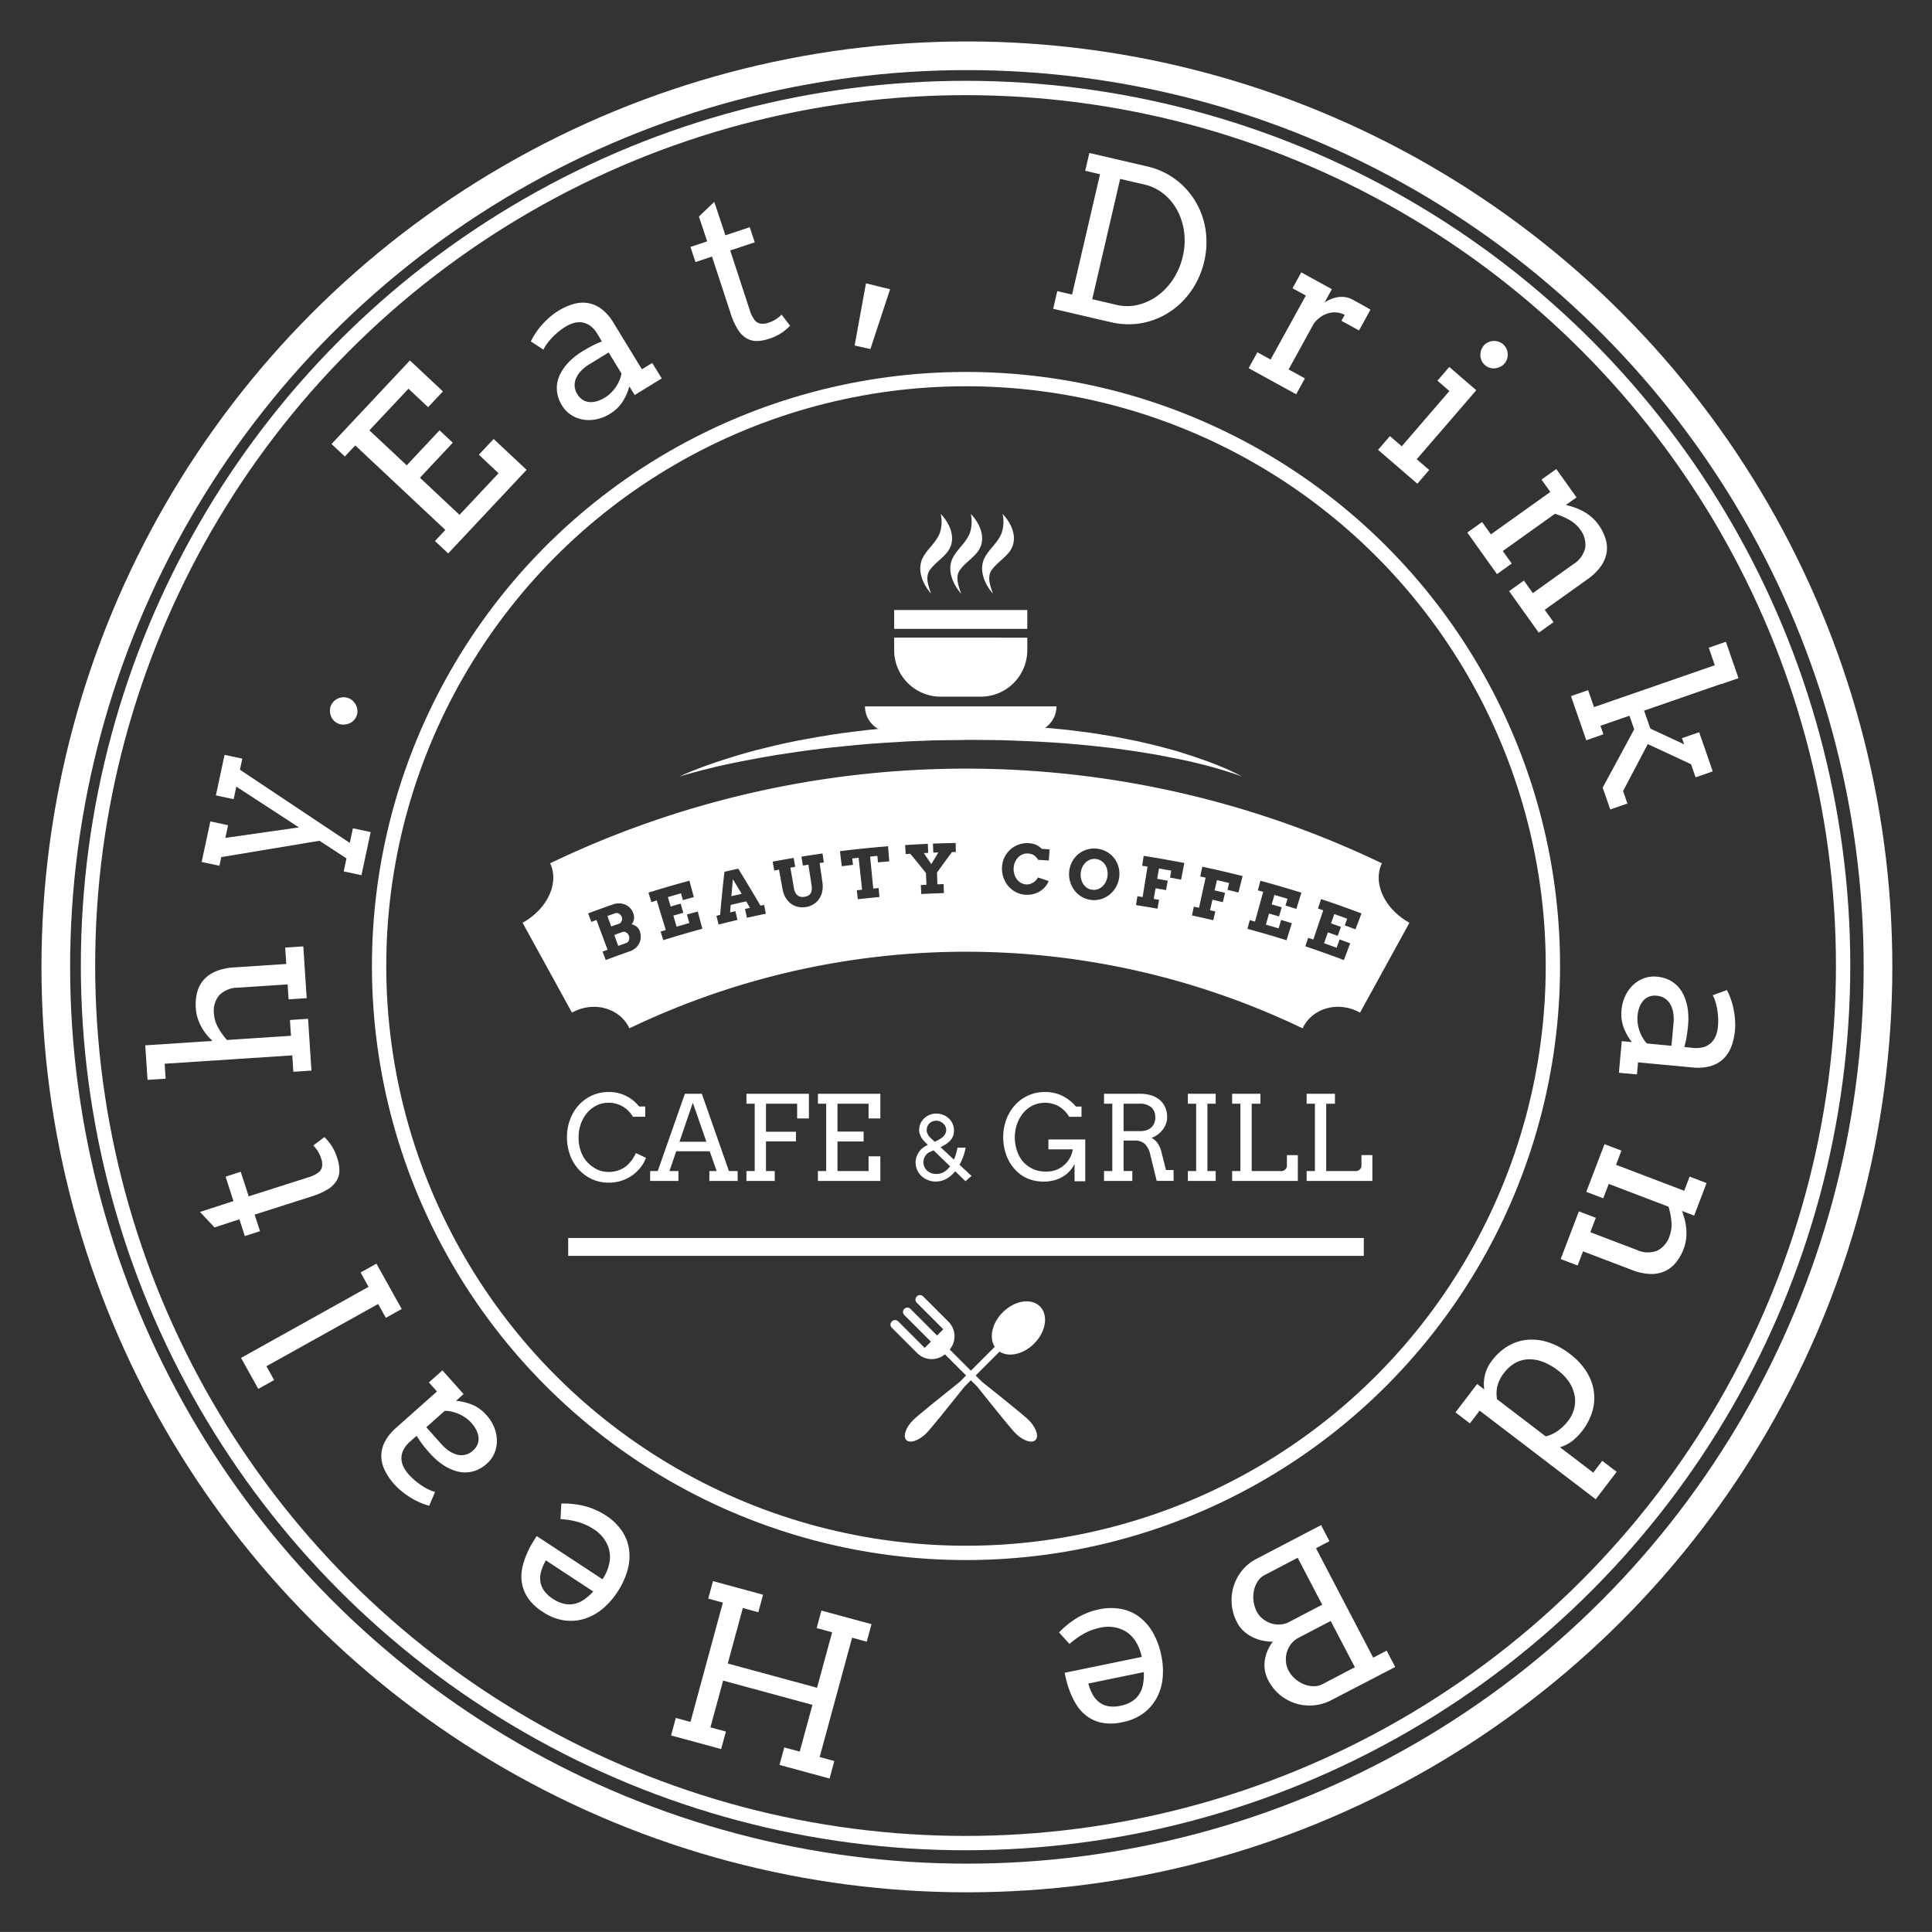 <svg id="グループ_2488" data-name="グループ 2488" xmlns="http://www.w3.org/2000/svg" xmlns:xlink="http://www.w3.org/1999/xlink" width="541.52" height="541.512" viewBox="0 0 541.52 541.512">
  <rect x="0" y="0" width="541.52" height="541.512" fill="#333333" stroke="none"/>
  <defs>
    <clipPath id="clip-path">
      <rect id="長方形_1556" data-name="長方形 1556" width="541.52" height="541.512" fill="none"/>
    </clipPath>
  </defs>
  <g id="グループ_2487" data-name="グループ 2487" clip-path="url(#clip-path)">
    <path id="パス_18947" data-name="パス 18947" d="M289.849,376.612c3.333-3.334,4.069-8.005,1.642-10.432s-7.1-1.692-10.434,1.641c-3.018,3.02-3.9,7.129-2.238,9.68l-9.861,9.862c-5.187,4.128-11.786,9.438-13.014,10.662-2.077,2.076-2.931,4.587-1.908,5.61s3.533.167,5.61-1.908c1.232-1.233,6.573-7.879,10.709-13.075l9.806-9.807c2.554,1.666,6.666.788,9.688-2.233" fill="#fff"/>
    <path id="パス_18948" data-name="パス 18948" d="M257.009,363.354l-.057.058a1.221,1.221,0,0,0,0,1.726h0l7.443,7.443-1.745,1.746-7.443-7.444a1.221,1.221,0,0,0-1.775,1.677c.016.017.032.034.049.049l7.443,7.443-1.745,1.745-7.443-7.443a1.221,1.221,0,0,0-1.726,0l-.058.058a1.223,1.223,0,0,0,0,1.726l7.119,7.118a5.758,5.758,0,0,0,7.776.336l9.088,9.09c4.132,5.192,9.456,11.813,10.686,13.045,2.076,2.075,4.588,2.93,5.61,1.908s.167-3.534-1.908-5.61c-1.23-1.23-7.853-6.553-13.045-10.687l-9.088-9.087a5.752,5.752,0,0,0-.331-7.771l-7.129-7.129a1.222,1.222,0,0,0-1.726,0" fill="#fff"/>
    <path id="パス_18949" data-name="パス 18949" d="M92.924,124.45l21.97-23.423,9.253,8.679L120,114.127l-5.518-5.176L103.538,120.62,114,130.428l9.2-9.813,3.71,3.48-9.2,9.813,11.086,10.4,10.944-11.669-5.521-5.179,4.147-4.422,9.232,8.659L125.622,155.12l-3.71-3.48,2.913-3.106L99.572,124.847l-2.913,3.106Z" fill="#fff"/>
    <path id="パス_18950" data-name="パス 18950" d="M176.409,108.306a15.884,15.884,0,0,1-1.895,4.286,10.808,10.808,0,0,1-3.553,3.395,11.575,11.575,0,0,1-3.886,1.552,10.116,10.116,0,0,1-3.772.044,8.8,8.8,0,0,1-3.295-1.326,8.136,8.136,0,0,1-2.452-2.554,9.619,9.619,0,0,1-1.319-3.249,8.706,8.706,0,0,1-.059-3.033,8.925,8.925,0,0,1,.941-2.763,13.719,13.719,0,0,1,1.657-2.444,15.837,15.837,0,0,1,2.1-2.055,21.574,21.574,0,0,1,2.28-1.625q1.815-1.113,3.119-1.758a25.493,25.493,0,0,1,2.435-1.061l-1.288-2.154a7.654,7.654,0,0,0-1.88-2.159,5.23,5.23,0,0,0-2.169-.992,5.489,5.489,0,0,0-2.362.08,8.71,8.71,0,0,0-2.481,1.072,17.728,17.728,0,0,0-2.168,1.555A19.79,19.79,0,0,0,154.6,94.79a16.479,16.479,0,0,0-1.368,1.672,9.346,9.346,0,0,0-.907,1.545L148.791,95.7a19.543,19.543,0,0,1,1.356-2.374,20.219,20.219,0,0,1,1.79-2.313,24.2,24.2,0,0,1,2.138-2.111,17.794,17.794,0,0,1,2.376-1.753,16.717,16.717,0,0,1,4.414-1.963,9.247,9.247,0,0,1,4.1-.211,8.7,8.7,0,0,1,3.711,1.693,13.618,13.618,0,0,1,3.258,3.772l7.986,13.071,2.9-1.778,2.661,4.333-7.586,4.657Zm-6.827,3.115a9.2,9.2,0,0,0,1.725-1.371,10.938,10.938,0,0,0,2.362-3.551,8.332,8.332,0,0,0,.528-1.8L170.6,98.791l-5.443,3.341a11.143,11.143,0,0,0-2.295,1.825,7.113,7.113,0,0,0-1.4,2.073,4.793,4.793,0,0,0-.39,2.217,4.853,4.853,0,0,0,.754,2.246,4.732,4.732,0,0,0,1.484,1.57,4.134,4.134,0,0,0,1.859.625,5.764,5.764,0,0,0,2.129-.232,9.326,9.326,0,0,0,2.28-1.035" fill="#fff"/>
    <path id="パス_18951" data-name="パス 18951" d="M203.32,65.949l6.82-2.271,1.411,4.238-6.876,2.289,5.5,16.814a8.644,8.644,0,0,0,1.318,2.648,2.611,2.611,0,0,0,1.753,1.053,4.833,4.833,0,0,0,2.1-.248,9.671,9.671,0,0,0,2.007-.9,10.454,10.454,0,0,0,1.726-1.37l2.374,3.106a15.038,15.038,0,0,1-2.465,2.052,14.121,14.121,0,0,1-3.372,1.575,11.291,11.291,0,0,1-3.48.644,5.619,5.619,0,0,1-2.9-.764,7.393,7.393,0,0,1-2.422-2.452,19.632,19.632,0,0,1-2-4.429l-5.246-16.026-4.631,1.542-1.411-4.238,4.687-1.56L195.9,60.694l4.3-4.118Z" fill="#fff"/>
    <path id="パス_18952" data-name="パス 18952" d="M242.72,79.414l6.757,1.659-5.509,16.759-4.428-.987Z" fill="#fff"/>
    <path id="パス_18953" data-name="パス 18953" d="M305.332,42.88l16.246,3.772a21.125,21.125,0,0,1,10.059,5.462,21.463,21.463,0,0,1,5.67,9.513,22.751,22.751,0,0,1,.85,5.675,23.574,23.574,0,0,1-.621,5.942,23.955,23.955,0,0,1-2.078,5.681,23.218,23.218,0,0,1-3.276,4.764,21.8,21.8,0,0,1-4.274,3.7,21.2,21.2,0,0,1-5.027,2.447,20.951,20.951,0,0,1-11.436.487l-16.251-3.772,1.15-4.954,4.148.963,7.83-33.727-4.148-.963Zm8.636,7.262-7.829,33.727,6.8,1.578a12.929,12.929,0,0,0,6,0,15.278,15.278,0,0,0,5.492-2.539,17.82,17.82,0,0,0,4.39-4.657,19.487,19.487,0,0,0,2.7-6.4,18.924,18.924,0,0,0,.373-6.835,17.585,17.585,0,0,0-1.906-6.044,15.09,15.09,0,0,0-3.828-4.634,13.167,13.167,0,0,0-5.389-2.612Z" fill="#fff"/>
    <path id="パス_18954" data-name="パス 18954" d="M380.918,92.626l-4.928-2.707.912-1.66a5.847,5.847,0,0,0-1.928-.637,6.19,6.19,0,0,0-2.213.066,7.107,7.107,0,0,0-2.281.938,8.793,8.793,0,0,0-2.173,1.961l-7.121,12.961,4.561,2.506-2.449,4.458-13.321-7.318,2.449-4.459,3.706,2.037,9.88-17.923L362.28,80.8l2.448-4.457,8.578,4.713-2.036,3.706a12.3,12.3,0,0,1,1.9-.965,8.344,8.344,0,0,1,1.98-.532,6.482,6.482,0,0,1,4.08.773l2.539,1.395q1.193.656,2.357,1.363Z" fill="#fff"/>
    <path id="パス_18955" data-name="パス 18955" d="M406.221,102.851l7.567,6.527L397.1,128.719l3.492,3.013-3.322,3.85-11.013-9.5,3.321-3.851,3.313,2.858,13.363-15.49-3.358-2.9Zm9.661-5.994a3.547,3.547,0,0,1,1.2-.9,3.933,3.933,0,0,1,2.885-.205,3.73,3.73,0,0,1,1.344.75,3.545,3.545,0,0,1,.9,1.189,3.957,3.957,0,0,1,.212,2.877,3.525,3.525,0,0,1-.719,1.313,3.711,3.711,0,0,1-1.218.938,4.344,4.344,0,0,1-1.449.411,3.761,3.761,0,0,1-1.48-.144,3.531,3.531,0,0,1-1.31-.721,3.753,3.753,0,0,1-1.306-2.668,4.377,4.377,0,0,1,.2-1.491,3.734,3.734,0,0,1,.746-1.345" fill="#fff"/>
    <path id="パス_18956" data-name="パス 18956" d="M427.13,162.727l2.508,3.514,11.387-8.126a7.306,7.306,0,0,0,3.3-4.561,6.878,6.878,0,0,0-1.5-5.233,9.06,9.06,0,0,0-3-2.621,19.451,19.451,0,0,0-4-1.682L421.22,154.447l2.508,3.514-4.14,2.956-8.316-11.651,4.14-2.956,2.475,3.467,16.657-11.89-2.474-3.466,4.14-2.955,5.67,7.943-2.937,2.1.034.048a23.271,23.271,0,0,1,2.536.751,15.621,15.621,0,0,1,2.431,1.117,14.043,14.043,0,0,1,2.192,1.542,11.519,11.519,0,0,1,1.871,2.062,13.6,13.6,0,0,1,2.024,4.006,8.676,8.676,0,0,1,.273,3.947,9.221,9.221,0,0,1-1.655,3.815,15.694,15.694,0,0,1-3.739,3.6l-11.938,8.521,2.474,3.466-4.141,2.955-8.316-11.651Z" fill="#fff"/>
    <path id="パス_18957" data-name="パス 18957" d="M483.749,179.879l3.534,10.2-4.806,1.665-.02-.056-21.631,7.495,1.742,5.029,9.479,4.414-.6-1.731,4.81-1.667,3.805,10.982-4.806,1.665-1.268-3.661-12.131-5.655-6.924,13.166,1.21,3.492-4.807,1.665-2.12-6.119,8.832-16.33-1.326-3.828-8.131,2.817.833,2.4-4.807,1.665-4.289-12.378,4.807-1.666,1.645,4.75,33.866-11.734-1.7-4.918Z" fill="#fff"/>
    <path id="パス_18958" data-name="パス 18958" d="M457.391,292.086a15.892,15.892,0,0,1-2.3-4.085,10.806,10.806,0,0,1-.593-4.88,11.565,11.565,0,0,1,1.083-4.043,10.091,10.091,0,0,1,2.224-3.048,8.787,8.787,0,0,1,3.035-1.847,8.123,8.123,0,0,1,3.515-.436,9.645,9.645,0,0,1,3.393.89,8.665,8.665,0,0,1,2.465,1.769,8.906,8.906,0,0,1,1.65,2.407,13.713,13.713,0,0,1,.967,2.792,15.918,15.918,0,0,1,.387,2.916,21.625,21.625,0,0,1-.064,2.8q-.193,2.121-.459,3.552a25.23,25.23,0,0,1-.608,2.587l2.5.257a7.662,7.662,0,0,0,2.856-.213,5.243,5.243,0,0,0,2.094-1.145,5.487,5.487,0,0,0,1.35-1.94,8.735,8.735,0,0,0,.627-2.63,17.734,17.734,0,0,0,.051-2.668,19.624,19.624,0,0,0-.283-2.416,16.26,16.26,0,0,0-.521-2.1,9.317,9.317,0,0,0-.694-1.652l3.964-1.453a19.566,19.566,0,0,1,1.089,2.509,20.051,20.051,0,0,1,.782,2.819,24.271,24.271,0,0,1,.411,2.977,17.755,17.755,0,0,1-.018,2.953,16.767,16.767,0,0,1-1.069,4.713,9.28,9.28,0,0,1-2.288,3.413,8.7,8.7,0,0,1-3.579,1.959,13.6,13.6,0,0,1-4.973.352l-15.255-1.428-.31,3.387-5.066-.464.812-8.866Zm1.592-7.336a9.228,9.228,0,0,0,.066,2.2,10.911,10.911,0,0,0,1.431,4.019,8.284,8.284,0,0,0,1.123,1.5l6.888.66.583-6.362a11.2,11.2,0,0,0-.088-2.932,7.117,7.117,0,0,0-.824-2.362,4.786,4.786,0,0,0-1.542-1.64,4.859,4.859,0,0,0-2.252-.741,4.733,4.733,0,0,0-2.146.25,4.12,4.12,0,0,0-1.614,1.114,5.783,5.783,0,0,0-1.09,1.846,9.353,9.353,0,0,0-.535,2.446" fill="#fff"/>
    <path id="パス_18959" data-name="パス 18959" d="M447.288,341.342l-1.537,4.033,13.065,4.979a7.3,7.3,0,0,0,5.623.226,6.876,6.876,0,0,0,3.525-4.145,9.04,9.04,0,0,0,.523-3.945,19.482,19.482,0,0,0-.812-4.259l-16.766-6.39-1.537,4.033-4.751-1.811,5.1-13.369,4.751,1.811-1.516,3.977,19.113,7.286,1.516-3.978,4.75,1.811-3.474,9.114-3.369-1.284-.022.055a23.024,23.024,0,0,1,.778,2.526,15.624,15.624,0,0,1,.416,2.642,14.017,14.017,0,0,1-.071,2.678,11.473,11.473,0,0,1-.681,2.7,13.583,13.583,0,0,1-2.214,3.9,8.665,8.665,0,0,1-3.134,2.412,9.2,9.2,0,0,1-4.091.733,15.658,15.658,0,0,1-5.063-1.122l-13.7-5.221-1.516,3.977-4.751-1.81,5.1-13.369Z" fill="#fff"/>
    <path id="パス_18960" data-name="パス 18960" d="M453.135,412.541l-5.87,7.688-32.537-24.843L412,398.96l-4.044-3.088,6.068-7.947,2,1.524a10.707,10.707,0,0,1,.213-4.154,11.094,11.094,0,0,1,2.023-4.038,15.313,15.313,0,0,1,4.368-3.941,12.976,12.976,0,0,1,5.333-1.771,14.717,14.717,0,0,1,5.938.664,20.1,20.1,0,0,1,6.185,3.327,18.721,18.721,0,0,1,4.49,4.768,14.184,14.184,0,0,1,2.121,5.41,13.531,13.531,0,0,1-.314,5.677,17.051,17.051,0,0,1-5.66,8.485,10.732,10.732,0,0,1-3.485,1.762l9.332,7.126,2.528-3.311Zm-31.5-27.81a10.273,10.273,0,0,0-1.919,3.708,9.5,9.5,0,0,0-.121,3.741l13.635,10.411a9.278,9.278,0,0,0,3.5-1.606,13.96,13.96,0,0,0,2.834-2.786,9.323,9.323,0,0,0,1.65-3.355,8.636,8.636,0,0,0,.14-3.669,10.04,10.04,0,0,0-1.471-3.679,13.328,13.328,0,0,0-3.219-3.387,16,16,0,0,0-4.4-2.469,10.408,10.408,0,0,0-4.081-.623,8.123,8.123,0,0,0-3.607,1.083,9.979,9.979,0,0,0-2.935,2.631" fill="#fff"/>
    <path id="パス_18961" data-name="パス 18961" d="M372.634,431.975l-3.773,1.972,16.033,30.681,3.773-1.972,2.4,4.585-17.9,9.286a12.931,12.931,0,0,1-5.01,1.467,13.2,13.2,0,0,1-4.981-.532,13.015,13.015,0,0,1-7.687-6.474,9.163,9.163,0,0,1-1.009-5.377,11.164,11.164,0,0,1,2.283-5.462,14.24,14.24,0,0,1-3.16-.367,11.545,11.545,0,0,1-2.813-1.049,10.476,10.476,0,0,1-2.331-1.683,8.645,8.645,0,0,1-1.692-2.251,13.36,13.36,0,0,1-1-10.151,13.073,13.073,0,0,1,2.367-4.439,12.645,12.645,0,0,1,4.04-3.279l18.106-9.461ZM370.6,449.784l-6.874-13.153-9.252,4.835a5.123,5.123,0,0,0-2,1.847,7.76,7.76,0,0,0-1.031,2.624,8.989,8.989,0,0,0,.838,5.816,6.2,6.2,0,0,0,1.634,1.978,7.416,7.416,0,0,0,2.27,1.248,6.847,6.847,0,0,0,2.584.349,6.225,6.225,0,0,0,2.579-.713Zm9.158,17.525-6.776-12.967-9.013,4.71a6.282,6.282,0,0,0-2.085,1.723,6.857,6.857,0,0,0-1.189,2.321,7.3,7.3,0,0,0-.257,2.6,6.461,6.461,0,0,0,.719,2.526,8,8,0,0,0,1.793,2.282,8.606,8.606,0,0,0,2.441,1.544,7.55,7.55,0,0,0,2.721.579,5.325,5.325,0,0,0,2.633-.609Z" fill="#fff"/>
    <path id="パス_18962" data-name="パス 18962" d="M320.019,464.417a13.623,13.623,0,0,0-.668-2.293,12.382,12.382,0,0,0-.951-1.9,8.5,8.5,0,0,0-4.329-3.652,10.156,10.156,0,0,0-5.647-.367A16.451,16.451,0,0,0,304,457.794a22.376,22.376,0,0,0-4.229,3l-2.93-3.231a24.092,24.092,0,0,1,5.318-4.235,20.057,20.057,0,0,1,5.993-2.259,15.642,15.642,0,0,1,5.846-.144,12.268,12.268,0,0,1,5.08,2.094,14.363,14.363,0,0,1,3.952,4.38,21.242,21.242,0,0,1,2.488,6.733,20.513,20.513,0,0,1,.352,6.252,14.72,14.72,0,0,1-1.654,5.531,13.055,13.055,0,0,1-3.722,4.287,14.526,14.526,0,0,1-5.883,2.509,14.037,14.037,0,0,1-5.875.138,10.576,10.576,0,0,1-4.268-1.959,12.052,12.052,0,0,1-2.968-3.419,23.223,23.223,0,0,1-1.942-4.22q-.37-1.071-.647-2.192t-.5-2.192Zm-5.965,13.7a9.4,9.4,0,0,0,3.177-1.213,6.746,6.746,0,0,0,2.073-2.026,7.642,7.642,0,0,0,1.074-2.773,14.968,14.968,0,0,0,.217-3.428l-15.555,3.2a14.7,14.7,0,0,0,1.174,2.988,6.951,6.951,0,0,0,1.8,2.193,5.93,5.93,0,0,0,2.564,1.163,8.772,8.772,0,0,0,3.48-.107Z" fill="#fff"/>
    <path id="パス_18963" data-name="パス 18963" d="M202.131,490.246l-14.04-3.813,1.333-4.909,4.109,1.116,9.084-33.446-4.109-1.116,1.333-4.909,14.04,3.813-1.333,4.909-4.338-1.178-4.224,15.553,25.027,6.8,4.225-15.553-4.337-1.178,1.333-4.908,14.04,3.813-1.333,4.909-4.109-1.116-9.084,33.446,4.109,1.116-1.333,4.909-14.041-3.814,1.334-4.908,4.337,1.177,3.557-13.1-25.027-6.8-3.558,13.1,4.338,1.178Z" fill="#fff"/>
    <path id="パス_18964" data-name="パス 18964" d="M168.877,442.659a13.682,13.682,0,0,0,1.148-2.094,12.344,12.344,0,0,0,.672-2.018,8.51,8.51,0,0,0-.483-5.644,10.139,10.139,0,0,0-3.735-4.249,16.388,16.388,0,0,0-4.258-2,22.37,22.37,0,0,0-5.111-.867l.21-4.356a24.081,24.081,0,0,1,6.756.762,20.026,20.026,0,0,1,5.836,2.636,15.65,15.65,0,0,1,4.238,4.03,12.272,12.272,0,0,1,2.115,5.071,14.352,14.352,0,0,1-.3,5.892,21.24,21.24,0,0,1-3,6.522,20.5,20.5,0,0,1-4.17,4.672,14.69,14.69,0,0,1-5.079,2.745,13.067,13.067,0,0,1-5.663.4,14.523,14.523,0,0,1-5.935-2.382,14.032,14.032,0,0,1-4.254-4.055,10.567,10.567,0,0,1-1.635-4.4,12.047,12.047,0,0,1,.316-4.517,23.151,23.151,0,0,1,1.608-4.357q.493-1.02,1.091-2.008t1.2-1.9Zm-13.9,5.476a9.408,9.408,0,0,0,3.1,1.387,6.749,6.749,0,0,0,2.9.031,7.627,7.627,0,0,0,2.719-1.2,15.011,15.011,0,0,0,2.576-2.272l-13.269-8.726a14.691,14.691,0,0,0-1.282,2.944,6.974,6.974,0,0,0-.279,2.82,5.917,5.917,0,0,0,.993,2.635,8.779,8.779,0,0,0,2.537,2.384Z" fill="#fff"/>
    <path id="パス_18965" data-name="パス 18965" d="M127.818,392.632a15.844,15.844,0,0,1,4.556,1.105,10.789,10.789,0,0,1,3.972,2.9,11.591,11.591,0,0,1,2.218,3.55,10.127,10.127,0,0,1,.712,3.7,8.806,8.806,0,0,1-.721,3.48,8.139,8.139,0,0,1-2.079,2.867,9.643,9.643,0,0,1-2.965,1.874,8.693,8.693,0,0,1-2.976.6,8.922,8.922,0,0,1-2.886-.436,13.7,13.7,0,0,1-2.7-1.2,15.916,15.916,0,0,1-2.395-1.706,21.535,21.535,0,0,1-2.005-1.957q-1.417-1.588-2.283-2.759a25.124,25.124,0,0,1-1.477-2.209l-1.892,1.65a7.633,7.633,0,0,0-1.792,2.234,5.236,5.236,0,0,0-.592,2.312,5.486,5.486,0,0,0,.5,2.311A8.73,8.73,0,0,0,114.5,413.2a17.7,17.7,0,0,0,1.916,1.858,19.758,19.758,0,0,0,1.96,1.442,16.472,16.472,0,0,0,1.888,1.049,9.344,9.344,0,0,0,1.682.619l-1.642,3.89a19.735,19.735,0,0,1-2.578-.915,20.143,20.143,0,0,1-2.594-1.352,24.128,24.128,0,0,1-2.457-1.73,17.67,17.67,0,0,1-2.147-2.028,16.7,16.7,0,0,1-2.717-4,9.264,9.264,0,0,1-.935-4,8.7,8.7,0,0,1,1.009-3.954,13.6,13.6,0,0,1,3.135-3.876l11.452-10.181-2.265-2.537,3.8-3.387,5.929,6.641ZM132.1,398.8a9.25,9.25,0,0,0-1.656-1.455,10.919,10.919,0,0,0-3.914-1.7,8.347,8.347,0,0,0-1.863-.2l-5.182,4.587,4.255,4.766a11.2,11.2,0,0,0,2.2,1.936,7.113,7.113,0,0,0,2.289,1.009,4.789,4.789,0,0,0,2.252-.009,4.854,4.854,0,0,0,2.077-1.141,4.721,4.721,0,0,0,1.282-1.739,4.141,4.141,0,0,0,.287-1.941,5.78,5.78,0,0,0-.606-2.055A9.342,9.342,0,0,0,132.1,398.8" fill="#fff"/>
    <path id="パス_18966" data-name="パス 18966" d="M72.395,389.292l-4.838-8.683,35.752-19.92-2.243-4.026,4.444-2.476,7.081,12.709-4.444,2.476-2.159-3.875L74.679,382.941l2.159,3.875Z" fill="#fff"/>
    <path id="パス_18967" data-name="パス 18967" d="M65.442,336.65l-2.218-6.835,4.247-1.379,2.236,6.892,16.852-5.375a8.615,8.615,0,0,0,2.657-1.3,2.611,2.611,0,0,0,1.066-1.745,4.832,4.832,0,0,0-.231-2.1,9.665,9.665,0,0,0-.887-2.013,10.5,10.5,0,0,0-1.356-1.737l3.123-2.349a15.024,15.024,0,0,1,2.033,2.48,14.107,14.107,0,0,1,1.548,3.383,11.3,11.3,0,0,1,.618,3.484,5.618,5.618,0,0,1-.787,2.895,7.384,7.384,0,0,1-2.469,2.4,19.582,19.582,0,0,1-4.444,1.97l-16.061,5.122,1.506,4.642-4.247,1.378-1.524-4.7-6.972,2.263L56.047,339.7Z" fill="#fff"/>
    <path id="パス_18968" data-name="パス 18968" d="M41.351,302.673l-.635-9.679,18.708-1.227-.012-.177a12.751,12.751,0,0,1-1.674-1.8,15.51,15.51,0,0,1-1.4-2.173,13.326,13.326,0,0,1-.987-2.395,11.694,11.694,0,0,1-.47-2.637,13.607,13.607,0,0,1,.388-4.471,8.663,8.663,0,0,1,1.845-3.5,9.222,9.222,0,0,1,3.415-2.372,15.651,15.651,0,0,1,5.071-1.088l14.637-.961-.3-4.6,5.076-.333.952,14.515-5.076.333-.275-4.19-13.957.916a7.3,7.3,0,0,0-5.209,2.135,6.874,6.874,0,0,0-1.479,5.239,9.132,9.132,0,0,0,1.153,3.777,18.124,18.124,0,0,0,2.5,3.511l17.939-1.177-.29-4.427,5.076-.333.952,14.518-5.076.333-.3-4.6L46.152,298.15l.275,4.19Z" fill="#fff"/>
    <path id="パス_18969" data-name="パス 18969" d="M56.524,241.6l2.429-11.366,4.975,1.064-.761,3.556,20.619-2.943-17.547-11.43-.753,3.524-4.975-1.063,2.428-11.362,4.975,1.063-.661,3.1,30.785,20.52.878-4.106,4.975,1.063-2.583,12.088-4.975-1.063.779-3.644-7.563-4.943-27.531,4.581-.519,2.429Z" fill="#fff"/>
    <path id="パス_18970" data-name="パス 18970" d="M94.812,202.82a3.535,3.535,0,0,1-1.238-.842,3.874,3.874,0,0,1-.8-1.239,4.221,4.221,0,0,1-.3-1.45,3.6,3.6,0,0,1,.279-1.5,3.545,3.545,0,0,1,.841-1.238,3.969,3.969,0,0,1,2.661-1.115,3.538,3.538,0,0,1,1.473.267,3.716,3.716,0,0,1,1.277.858,4.358,4.358,0,0,1,.85,1.243,3.765,3.765,0,0,1,.334,1.447,3.536,3.536,0,0,1-.267,1.472,3.609,3.609,0,0,1-.853,1.265,3.96,3.96,0,0,1-1.258.811,4.19,4.19,0,0,1-1.483.3,3.711,3.711,0,0,1-1.511-.283" fill="#fff"/>
    <path id="パス_18971" data-name="パス 18971" d="M175.963,261.75a1.659,1.659,0,0,0-.442-.384,1.341,1.341,0,0,0-.517-.18,1.123,1.123,0,0,0-.53.053q-1.153.4-2.3.819.549,1.528,1.1,3.06,1.139-.408,2.278-.81a1.059,1.059,0,0,0,.447-.3,1.373,1.373,0,0,0,.278-.483,1.762,1.762,0,0,0,.1-.589,1.887,1.887,0,0,0-.1-.623,1.751,1.751,0,0,0-.3-.561" fill="#fff"/>
    <path id="パス_18972" data-name="パス 18972" d="M173.958,258.611a1.393,1.393,0,0,0,.288-.467,1.728,1.728,0,0,0,.114-.555,1.533,1.533,0,0,0-.084-.57,1.57,1.57,0,0,0-.289-.5,1.885,1.885,0,0,0-.444-.391,1.481,1.481,0,0,0-.528-.212,1.017,1.017,0,0,0-.541.039q-1.1.389-2.217.787l1.061,2.946q1.1-.393,2.193-.78a1.1,1.1,0,0,0,.447-.292" fill="#fff"/>
    <path id="パス_18973" data-name="パス 18973" d="M205,251.187q1.438-.337,2.881-.659-1.223-2.054-2.464-4.1-.219,2.379-.417,4.757" fill="#fff"/>
    <path id="パス_18974" data-name="パス 18974" d="M309.74,242.36a3.72,3.72,0,0,0-1.091-1.077,3.559,3.559,0,0,0-3.058-.343,3.717,3.717,0,0,0-1.3.8,4.4,4.4,0,0,0-.925,1.3,5.105,5.105,0,0,0-.336,3.34,4.574,4.574,0,0,0,.631,1.454,3.7,3.7,0,0,0,1.074,1.058,3.485,3.485,0,0,0,2.992.336,3.688,3.688,0,0,0,1.286-.792,4.417,4.417,0,0,0,.931-1.279,5.1,5.1,0,0,0,.478-1.625,5,5,0,0,0-.069-1.707,4.31,4.31,0,0,0-.615-1.472" fill="#fff"/>
    <path id="パス_18975" data-name="パス 18975" d="M387.32,241.968a269.308,269.308,0,0,0-233.12,0c2.649,5.666-.9,12.909-7.732,16.672q6.929,12.594,13.847,25.187c6.177-3.4,13.467-1.229,16.1,4.408a217.98,217.98,0,0,1,188.693,0c2.635-5.638,9.906-7.817,16.1-4.408q6.929-12.594,13.846-25.187c-6.848-3.774-10.382-11.006-7.731-16.672M179.134,264.459a4.184,4.184,0,0,1-1.023,1.292,4.716,4.716,0,0,1-1.522.865q-3.414,1.193-6.806,2.476-.446-1.182-.893-2.362l1.4-.523q-1.551-4.173-3.106-8.348-.72.267-1.436.539-.453-1.193-.9-2.387,3.451-1.294,6.928-2.5a4.986,4.986,0,0,1,1.882-.3,4.563,4.563,0,0,1,1.681.39,4.072,4.072,0,0,1,1.333.97,4.018,4.018,0,0,1,.841,1.443,3.41,3.41,0,0,1,.175,1.707,2.874,2.874,0,0,1-.67,1.352,3.468,3.468,0,0,1,1.439.668,2.838,2.838,0,0,1,.9,1.365,4.376,4.376,0,0,1,.227,1.759,4.259,4.259,0,0,1-.442,1.592m6.777-.931q-.375-1.2-.754-2.409.726-.227,1.453-.45-1.271-4.139-2.54-8.278-.748.229-1.495.462l-.83-2.656q5.715-1.786,11.482-3.345.621,2.3,1.242,4.6-1.533.415-3.064.846l-.538-1.908q-1.84.516-3.673,1.059.391,1.321.78,2.642,1.405-.414,2.811-.816.366,1.282.731,2.568-1.395.4-2.79.8.46,1.553.917,3.1,1.78-.526,3.567-1.03-.334-1.191-.672-2.385,1.506-.425,3.024-.833.649,2.415,1.3,4.828-5.5,1.488-10.961,3.193m23.458-6.277-.553-2.464,1.406-.31q-.529-.913-1.064-1.823-2.18.481-4.351,1-.087,1.051-.168,2.1.74-.177,1.483-.35.285,1.23.574,2.457-2.642.618-5.274,1.284-.311-1.224-.619-2.446l1.044-.262q.523-6.025,1.205-12.063,1.929-.453,3.863-.882,3.186,5.152,6.23,10.364l1.023-.211q.252,1.239.5,2.473-2.652.543-5.3,1.134m21.144-9.979a7.32,7.32,0,0,1-.057,2.656,5.711,5.711,0,0,1-.9,2.1,5.161,5.161,0,0,1-1.579,1.464,5.884,5.884,0,0,1-2.092.755,5.8,5.8,0,0,1-2.2-.046,5.145,5.145,0,0,1-1.937-.867,5.729,5.729,0,0,1-1.506-1.653,6.9,6.9,0,0,1-.887-2.4q-.5-2.754-1.011-5.509l-1.317.244-.467-2.489q2.946-.553,5.9-1.05l.42,2.5-1.34.228q.493,2.856.984,5.71a4.308,4.308,0,0,0,.412,1.294,2.414,2.414,0,0,0,.665.8,2.013,2.013,0,0,0,.863.372,3,3,0,0,0,1.009,0,3.575,3.575,0,0,0,.986-.3,1.824,1.824,0,0,0,.7-.592,2.214,2.214,0,0,0,.358-.967,4.722,4.722,0,0,0-.041-1.419q-.445-2.863-.889-5.724-.777.121-1.554.245l-.4-2.5q2.956-.474,5.924-.889.174,1.251.352,2.51-.584.083-1.17.167.39,2.689.777,5.379m14.248,1.779c.5-.05,1.005-.1,1.507-.142l.231,2.51q-3.033.279-6.061.62-.14-1.256-.281-2.51l1.476-.164-.962-8.947q-.894.093-1.784.2l.2,1.794q-1.569.18-3.139.374l-.523-4.217q6.726-.837,13.487-1.373l.339,4.233q-1.586.128-3.168.269-.083-.9-.162-1.8-1.016.093-2.029.19l.868,8.959m22.059-10.216q-2.136,2.863-4.191,5.758.059,1.637.116,3.268c.581-.02,1.159-.039,1.74-.056l.075,2.523q-3.17.095-6.333.256-.066-1.26-.13-2.52c.53-.029,1.058-.054,1.587-.079q-.075-1.65-.153-3.3-2.153-2.7-4.381-5.377-.649.037-1.295.08-.08-1.263-.161-2.528,3.183-.2,6.367-.341l.108,2.531c-.412.019-.824.036-1.236.056q1.064,1.554,2.109,3.113.971-1.644,1.963-3.281l-1.411.05q-.048-1.265-.1-2.532,3.186-.12,6.372-.177.024,1.266.044,2.532-.545.009-1.089.022m27.151,2.357q-1.492-.1-2.987-.19a4.6,4.6,0,0,0-.92-1.1,2.91,2.91,0,0,0-.917-.494,4.151,4.151,0,0,0-1.054-.186,3.323,3.323,0,0,0-1.533.275,3.738,3.738,0,0,0-1.248.888,4.472,4.472,0,0,0-.85,1.351,4.777,4.777,0,0,0-.35,1.66,4.956,4.956,0,0,0,.22,1.689,4.49,4.49,0,0,0,.722,1.406,3.743,3.743,0,0,0,1.137.984,3.288,3.288,0,0,0,1.478.414,3.01,3.01,0,0,0,1.067-.126,3.59,3.59,0,0,0,.92-.424,3.657,3.657,0,0,0,.745-.637,3.312,3.312,0,0,0,.522-.767q1.506.5,3,1.025a5.937,5.937,0,0,1-.975,1.607,6.083,6.083,0,0,1-1.445,1.24,6.8,6.8,0,0,1-1.834.776,7.118,7.118,0,0,1-2.146.211,6.733,6.733,0,0,1-1.833-.343,6.882,6.882,0,0,1-2.971-1.973,7.337,7.337,0,0,1-1.029-1.506,7.745,7.745,0,0,1-.646-1.75,7.411,7.411,0,0,1-.2-1.935,7.143,7.143,0,0,1,2.209-5.046,6.989,6.989,0,0,1,2.33-1.465,6.882,6.882,0,0,1,2.848-.44,6.168,6.168,0,0,1,2.015.386A5.853,5.853,0,0,1,292,237.92q1.095.067,2.189.142-.107,1.554-.214,3.107m19.718,4.766a7.44,7.44,0,0,1-.5,1.871,7.64,7.64,0,0,1-.925,1.622A7.293,7.293,0,0,1,311,250.74a7.056,7.056,0,0,1-1.526.943,6.758,6.758,0,0,1-1.731.522A6.844,6.844,0,0,1,302.5,250.9a7.052,7.052,0,0,1-1.278-1.259,7.2,7.2,0,0,1-.934-1.558,7.716,7.716,0,0,1-.536-1.783,7.537,7.537,0,0,1,.344-3.84,7.426,7.426,0,0,1,.859-1.66,6.929,6.929,0,0,1,2.791-2.337,7.19,7.19,0,0,1,5.646-.115,7.092,7.092,0,0,1,1.628.933,6.916,6.916,0,0,1,1.3,1.3,7.122,7.122,0,0,1,.911,1.6,7.272,7.272,0,0,1,.465,3.756m17.348.622q-1.55-.3-3.1-.588.177-.965.355-1.929-1.725-.318-3.452-.616-.249,1.447-.5,2.9,1.482.255,2.962.527-.243,1.317-.482,2.636-1.467-.269-2.935-.522-.258,1.491-.513,2.978c.5.087,1,.173,1.495.262q-.222,1.243-.442,2.486-3.007-.534-6.025-1,.193-1.245.39-2.493c.489.078.979.154,1.47.234q.688-4.266,1.375-8.534-.755-.123-1.512-.241.216-1.386.433-2.768,5.707.893,11.387,2-.457,2.339-.911,4.674m16.089,3.6q-1.533-.39-3.073-.759.231-.952.461-1.908-1.707-.412-3.423-.8-.327,1.433-.656,2.865,1.472.338,2.937.688-.312,1.307-.625,2.611-1.455-.35-2.912-.683-.339,1.471-.675,2.945.742.171,1.484.345-.291,1.229-.578,2.457-2.98-.7-5.971-1.335l.523-2.47,1.459.314q.923-4.217,1.842-8.442l-1.507-.324q.292-1.368.584-2.739,5.664,1.2,11.291,2.623l-1.167,4.619m16.233,4.583q-1.524-.474-3.048-.936l.571-1.9q-1.832-.55-3.668-1.08-.379,1.325-.761,2.648,1.406.4,2.811.824l-.764,2.561q-1.394-.417-2.789-.817-.447,1.554-.893,3.113,1.785.512,3.565,1.048.355-1.186.713-2.373,1.508.453,3.005.922-.748,2.387-1.494,4.774-5.459-1.707-10.96-3.195.33-1.218.659-2.436.73.2,1.464.4,1.15-4.175,2.3-8.347-.752-.207-1.506-.411l.726-2.685q5.766,1.559,11.483,3.347-.711,2.274-1.42,4.546m16.578,5.723q-1.5-.567-3-1.117.339-.929.681-1.859-1.807-.662-3.615-1.3-.457,1.3-.914,2.6,1.389.489,2.773.99l-.91,2.51q-1.373-.5-2.75-.981-.536,1.527-1.073,3.051,1.759.617,3.514,1.261.426-1.165.851-2.328,1.483.542,2.96,1.1l-1.768,4.68q-5.374-2.031-10.806-3.844.4-1.2.8-2.394l1.443.486,2.784-8.2-1.487-.5.882-2.639q5.688,1.9,11.321,4.026l-1.684,4.456" fill="#fff"/>
    <path id="パス_18976" data-name="パス 18976" d="M288.9,205.212H249.659A7.215,7.215,0,0,1,242.444,198h53.674a7.213,7.213,0,0,1-7.213,7.213h0" fill="#fff"/>
    <rect id="長方形_1555" data-name="長方形 1555" width="37.315" height="5.279" transform="translate(250.623 170.985)" fill="#fff"/>
    <path id="パス_18977" data-name="パス 18977" d="M287.939,178.724v3.495a13.048,13.048,0,0,1-13.05,13.051H263.675a13.045,13.045,0,0,1-13.053-13.039v-3.509Z" fill="#fff"/>
    <path id="パス_18978" data-name="パス 18978" d="M269.389,166.374c-2.329-2.621-4.046-6.627-2.334-10,1.3-2.551,3.749-4.256,4.8-7.016a10.066,10.066,0,0,0,.25-5.3c2.7,2.776,4.531,7.2,1.893,10.627-1.459,1.9-3.644,3.2-5,5.176-1.323,1.93-.284,4.539.392,6.513" fill="#fff"/>
    <path id="パス_18979" data-name="パス 18979" d="M260.965,166.374c-2.329-2.621-4.046-6.627-2.335-10,1.3-2.551,3.75-4.256,4.8-7.016a10.055,10.055,0,0,0,.25-5.3c2.7,2.776,4.531,7.2,1.893,10.627-1.459,1.9-3.645,3.2-5,5.176-1.323,1.93-.284,4.539.392,6.513" fill="#fff"/>
    <path id="パス_18980" data-name="パス 18980" d="M278.3,166.374c-2.33-2.621-4.046-6.627-2.335-10,1.3-2.551,3.75-4.256,4.8-7.016a10.066,10.066,0,0,0,.25-5.3c2.7,2.776,4.531,7.2,1.893,10.627-1.459,1.9-3.645,3.2-5,5.176-1.323,1.93-.284,4.539.392,6.513" fill="#fff"/>
    <path id="パス_18981" data-name="パス 18981" d="M190.4,217.676s2.256-1.126,6.394-2.657c2.069-.759,4.6-1.644,7.537-2.551,2.928-.931,6.262-1.917,9.947-2.787,3.673-.925,7.68-1.823,11.954-2.576,4.268-.8,8.792-1.53,13.5-2.084,4.7-.585,9.576-1.062,14.541-1.392l7.5-.372,7.568-.172c2.527-.063,5.1.033,7.567.074,2.495.041,4.985.091,7.49.247,5,.178,9.873.683,14.588,1.15,2.351.3,4.671.544,6.928.869l6.6,1.078,6.215,1.215,5.758,1.355,5.25,1.421,4.676,1.483c2.918.989,5.436,1.914,7.478,2.751,2.051.811,3.609,1.585,4.668,2.109s1.6.842,1.6.842-.58-.242-1.693-.625-2.759-.9-4.854-1.529-4.669-1.3-7.631-1.993c-2.971-.676-6.342-1.326-10.015-2.026q-2.768-.448-5.758-.936-3-.42-6.18-.869l-6.549-.73-6.852-.617c-4.66-.35-9.483-.594-14.358-.766-2.431-.127-4.92-.155-7.422-.169-2.526-.019-4.977-.08-7.468,0l-7.467.093-7.4.294c-4.9.306-9.72.537-14.372,1-4.651.443-9.15.893-13.4,1.481-2.13.256-4.188.583-6.183.89-2,.278-3.926.592-5.766.927-1.851.3-3.615.653-5.289.973-1.683.3-3.273.62-4.762.942-2.987.617-5.571,1.25-7.692,1.8-4.249,1.084-6.646,1.856-6.646,1.856" fill="#fff"/>
    <circle id="楕円形_105" data-name="楕円形 105" cx="255.373" cy="255.373" r="255.373" transform="translate(15.639 15.634)" fill="none" stroke="#fff" stroke-miterlimit="10" stroke-width="8.033"/>
    <circle id="楕円形_106" data-name="楕円形 106" cx="245.97" cy="245.97" r="245.97" transform="translate(24.666 24.661)" fill="none" stroke="#fff" stroke-miterlimit="10" stroke-width="4.016"/>
    <circle id="楕円形_107" data-name="楕円形 107" cx="164.502" cy="164.502" r="164.502" transform="translate(105.842 106.675) rotate(-0.145)" fill="none" stroke="#fff" stroke-miterlimit="10" stroke-width="4.016"/>
    <path id="パス_18982" data-name="パス 18982" d="M177.4,313.02a7.969,7.969,0,0,0-2.861-2.885,7.7,7.7,0,0,0-3.972-1.047,7.406,7.406,0,0,0-3.414.789A8.326,8.326,0,0,0,164.5,312a9.881,9.881,0,0,0-1.716,3.077,11.058,11.058,0,0,0-.615,3.68,11.263,11.263,0,0,0,.676,4.053,8.955,8.955,0,0,0,1.767,2.935,9.5,9.5,0,0,0,2.586,1.949,7.174,7.174,0,0,0,3.368.781A7.919,7.919,0,0,0,175,327.238a9.573,9.573,0,0,0,3.223-4.053l2.835,1.34a9.946,9.946,0,0,1-2.078,3.359,11.039,11.039,0,0,1-3.615,2.611,11.24,11.24,0,0,1-4.761.991,11.049,11.049,0,0,1-4.6-.943,11.64,11.64,0,0,1-3.73-2.683,11.81,11.81,0,0,1-2.5-4.125,14.565,14.565,0,0,1-.863-4.982,14.037,14.037,0,0,1,.863-4.931,12.333,12.333,0,0,1,2.417-4.036,11.354,11.354,0,0,1,3.706-2.711,11.019,11.019,0,0,1,4.665-.991,10.594,10.594,0,0,1,3.867.637,11.1,11.1,0,0,1,2.764,1.515,11.436,11.436,0,0,1,1.958,1.907h1.707v2.869Zm21.43,15.211h2.031l-1.934-5.544h-9.394l-1.885,5.544h2.51V331h-7.932v-2.771h2.135l7.606-21.658h4.753l7.589,21.657h2.449V331h-7.933Zm-8.379-8.217h7.541l-3.8-10.926Zm18.777-13.439h17.5v6.913h-3.3v-4.125H214.7v7.847h8.4v2.711h-8.4v8.315h2.449V331h-7.932v-2.771h2.32v-18.87h-2.315Zm20.029,0h17.495v6.913h-3.3v-4.125h-8.718v7.815h7.33v2.771h-7.33v8.283h8.718v-4.126h3.3V331h-17.5v-2.771h2.32v-18.87h-2.32Zm41.354,24.5-2.88-2.783a9.363,9.363,0,0,1-1.11,1.16,7.682,7.682,0,0,1-1.276.91,6.405,6.405,0,0,1-1.44.6,5.978,5.978,0,0,1-1.618.214,5.876,5.876,0,0,1-2.219-.42,5.667,5.667,0,0,1-1.794-1.135,5.277,5.277,0,0,1-1.2-1.707,5.117,5.117,0,0,1-.44-2.118,4.679,4.679,0,0,1,.226-1.447,5.463,5.463,0,0,1,.623-1.312,5.7,5.7,0,0,1,.927-1.1,7.734,7.734,0,0,1,1.663-1.058l-.8-.781a5.86,5.86,0,0,1-.617-.672,5.013,5.013,0,0,1-.525-.818,5.288,5.288,0,0,1-.366-.916,3.323,3.323,0,0,1-.141-.94,4.389,4.389,0,0,1,.374-1.817,4.6,4.6,0,0,1,1.031-1.465,4.927,4.927,0,0,1,3.412-1.343,5.069,5.069,0,0,1,1.971.378,5.011,5.011,0,0,1,1.568,1.013A4.708,4.708,0,0,1,267.011,315a4.232,4.232,0,0,1,.379,1.758,5.093,5.093,0,0,1-.147,1.289,3.713,3.713,0,0,1-.415.995,4.027,4.027,0,0,1-.64.8,7.409,7.409,0,0,1-.793.666,9.484,9.484,0,0,1-.861.555q-.439.249-.9.482l3.736,3.479a12.843,12.843,0,0,0,.628-1.764q.239-.873.373-1.581h2.295a15.919,15.919,0,0,1-.635,2.381,15.188,15.188,0,0,1-1.086,2.417l3.37,3.119Zm-9.948-8.205a2.631,2.631,0,0,0-.751.47,3.213,3.213,0,0,0-.579.684,3.3,3.3,0,0,0-.378.83,3.073,3.073,0,0,0-.135.9,3.144,3.144,0,0,0,1.032,2.355,3.532,3.532,0,0,0,1.136.69,3.853,3.853,0,0,0,1.4.25,4.392,4.392,0,0,0,1.2-.152,4.467,4.467,0,0,0,1.051-.446,4.732,4.732,0,0,0,.9-.684,7.6,7.6,0,0,0,.763-.86l-4.639-4.481Zm3.8-4.395a3.3,3.3,0,0,0,.537-.787,2.088,2.088,0,0,0,.22-.934,2.277,2.277,0,0,0-.226-.989,2.839,2.839,0,0,0-1.487-1.421,2.7,2.7,0,0,0-1.068-.214,2.9,2.9,0,0,0-1.1.2,2.538,2.538,0,0,0-.848.556,2.5,2.5,0,0,0-.549.824,2.618,2.618,0,0,0-.2,1.019,2.677,2.677,0,0,0,.25,1.081A3.843,3.843,0,0,0,260.9,319l1.087,1.014a14.2,14.2,0,0,0,1.355-.684,5.378,5.378,0,0,0,1.121-.852ZM301.187,331.1v-4.9a8.319,8.319,0,0,1-1.531,2.216,8.527,8.527,0,0,1-2.047,1.555,9.807,9.807,0,0,1-2.409.919,11.187,11.187,0,0,1-2.6.3,11.867,11.867,0,0,1-4.4-.791,10.1,10.1,0,0,1-3.65-2.541,11.806,11.806,0,0,1-2.5-4.124,14.525,14.525,0,0,1-.862-4.98,14.058,14.058,0,0,1,.862-4.931,12.452,12.452,0,0,1,2.417-4.044,11.123,11.123,0,0,1,8.371-3.694,10.821,10.821,0,0,1,3.988.661,11.145,11.145,0,0,1,2.853,1.606,12.88,12.88,0,0,1,1.894,1.8h1.563v2.868h-3.464a8.091,8.091,0,0,0-2.861-2.9,7.988,7.988,0,0,0-7.388-.242A8.3,8.3,0,0,0,286.774,312a10.02,10.02,0,0,0-1.716,3.078,11.009,11.009,0,0,0-.612,3.673,11.439,11.439,0,0,0,.677,3.981,8.934,8.934,0,0,0,1.724,2.981,8.5,8.5,0,0,0,2.586,1.893,7.683,7.683,0,0,0,3.408.749,7.342,7.342,0,0,0,7.847-6.2H293.86v-2.771h10.329V331.1Zm8.267-24.525h10.167a10.078,10.078,0,0,1,3,.427,6.939,6.939,0,0,1,2.385,1.257,5.7,5.7,0,0,1,1.571,2.07,6.819,6.819,0,0,1,.564,2.852,5.189,5.189,0,0,1-.33,1.812,6.286,6.286,0,0,1-.919,1.66,6.963,6.963,0,0,1-1.393,1.361,6.381,6.381,0,0,1-1.757.919,3.666,3.666,0,0,1,.814.508,4.627,4.627,0,0,1,.773.8,6.69,6.69,0,0,1,1.136,2.377l1.353,5.322h2.109l.037,3.056h-4.754l-1.82-7.43a5.817,5.817,0,0,0-1.523-2.941,3.965,3.965,0,0,0-2.795-.943h-3.142v8.54h2.449V331h-7.933v-2.771h2.321v-18.87h-2.321Zm5.478,2.787v7.68h4.689a5.555,5.555,0,0,0,1.684-.241,3.692,3.692,0,0,0,1.321-.725,3.361,3.361,0,0,0,.871-1.2,4.128,4.128,0,0,0,.314-1.668,3.675,3.675,0,0,0-1.1-2.836,5.008,5.008,0,0,0-3.48-1.015Zm18.015-2.787h7.8v2.787h-2.321v18.865h2.321V331h-7.8v-2.771h2.32v-18.87h-2.32Zm12.407,0h7.932v2.787h-2.449v18.865h8.428a1.2,1.2,0,0,0,.516-.121,1.839,1.839,0,0,0,.467-.314,1.581,1.581,0,0,0,.33-.444,1.107,1.107,0,0,0,.129-.508v-3.076h3.061V331H345.354v-2.771h2.321v-18.87h-2.321Zm20.885,0h7.932v2.787h-2.449v18.865h8.427a1.2,1.2,0,0,0,.517-.121,1.834,1.834,0,0,0,.466-.314,1.579,1.579,0,0,0,.339-.443,1.094,1.094,0,0,0,.128-.508v-3.077h3.062V331H366.237v-2.771h2.32v-18.87h-2.32Z" fill="#fff"/>
    <line id="線_155" data-name="線 155" x2="223.002" transform="translate(159.259 349.503)" fill="none" stroke="#fff" stroke-width="5.02"/>
  </g>
</svg>
